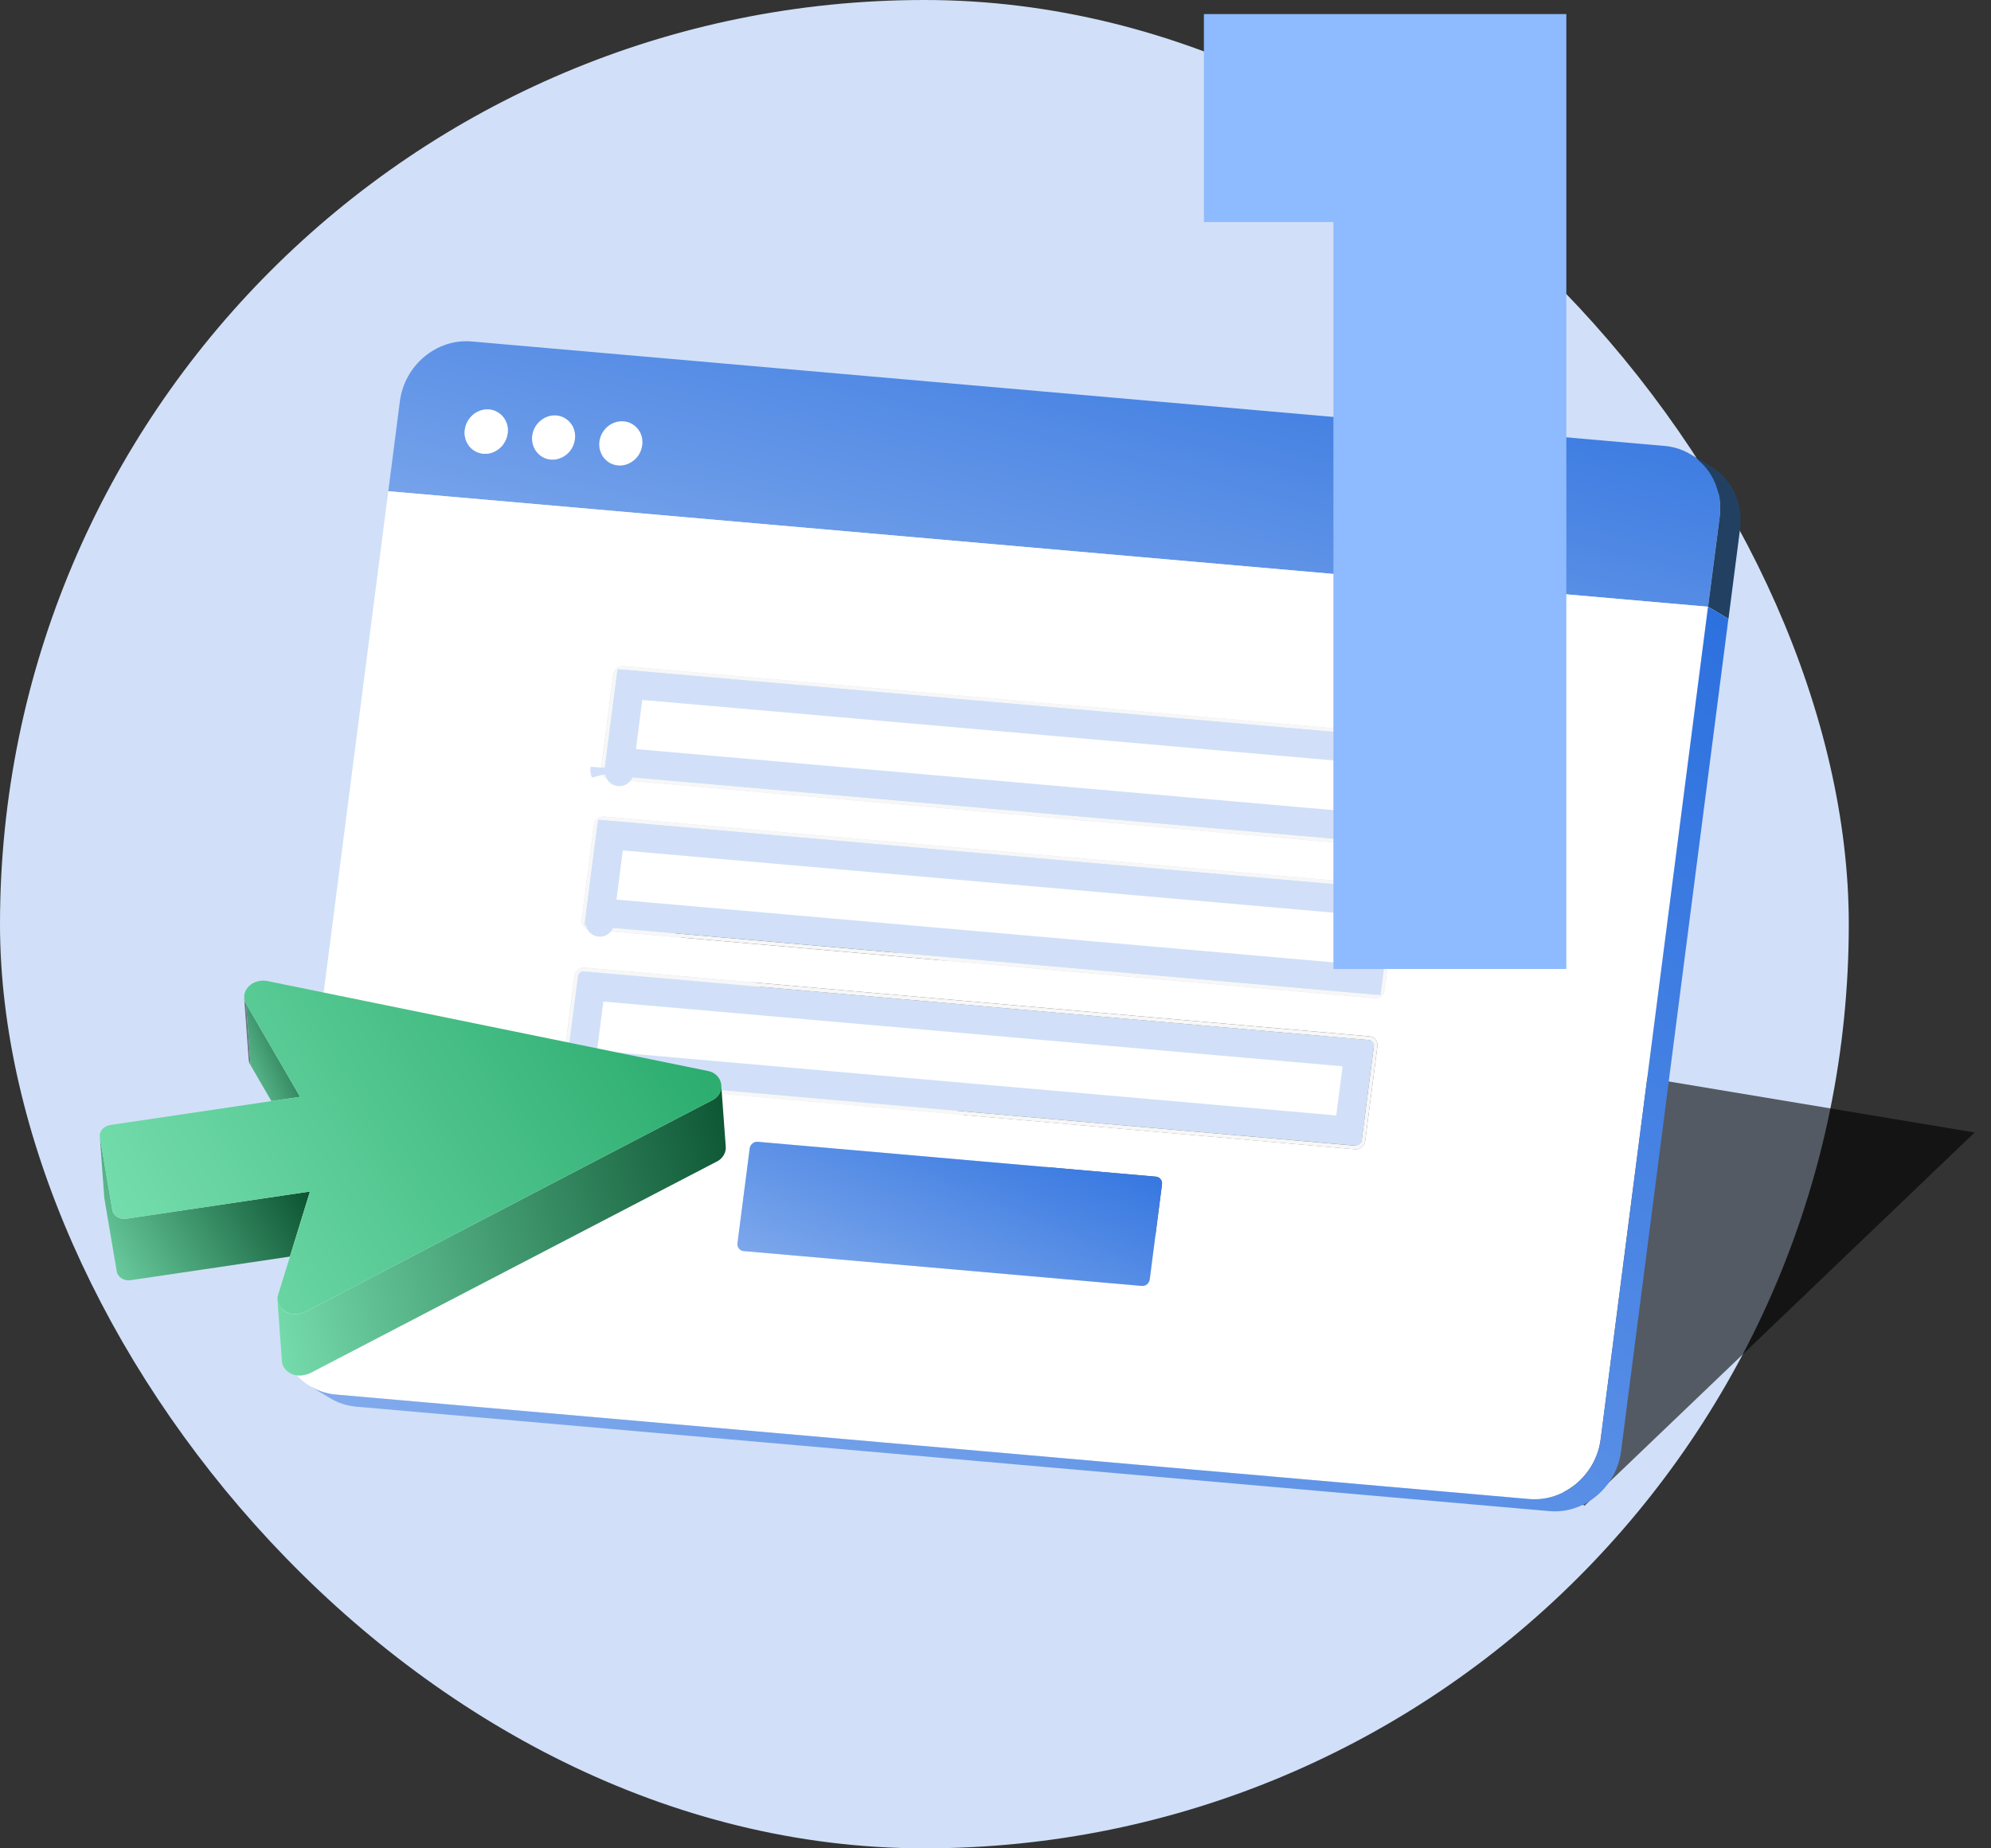 <svg width="70" height="65" viewBox="0 0 70 65" fill="none" xmlns="http://www.w3.org/2000/svg">
<rect x="0" y="0" width="70" height="65" fill="#333333" stroke="none"/>
<rect x="0.5" y="0.5" width="64" height="64" rx="32" fill="#D1E0F8"/>
<rect x="0.5" y="0.5" width="64" height="64" rx="32" stroke="#D1E0F8"/>
<path d="M69.426 39.825L55.71 52.953L22.398 31.986L69.426 39.825Z" fill="black" fill-opacity="0.6"/>
<path d="M17.669 14.642C17.669 14.642 17.662 14.632 17.656 14.627C17.656 14.627 17.664 14.638 17.669 14.642Z" fill="#234465"/>
<path d="M17.3 14.419C17.292 14.416 17.283 14.415 17.275 14.412C17.284 14.414 17.292 14.416 17.3 14.419Z" fill="#234465"/>
<path d="M17.45 14.473C17.441 14.468 17.43 14.462 17.421 14.459C17.432 14.462 17.441 14.468 17.45 14.473Z" fill="#234465"/>
<path d="M17.589 14.562C17.584 14.558 17.578 14.553 17.572 14.549C17.577 14.553 17.584 14.558 17.589 14.562Z" fill="#234465"/>
<path d="M17.508 14.506C17.502 14.502 17.495 14.496 17.487 14.492C17.494 14.496 17.5 14.502 17.508 14.506Z" fill="#234465"/>
<path d="M17.782 14.818C17.78 14.813 17.778 14.809 17.776 14.804C17.776 14.804 17.78 14.813 17.782 14.818Z" fill="#234465"/>
<path d="M16.691 14.536C16.613 14.589 16.546 14.656 16.49 14.734C16.546 14.656 16.614 14.589 16.691 14.536Z" fill="#234465"/>
<path d="M16.692 14.536C16.746 14.498 16.805 14.468 16.866 14.446C16.805 14.47 16.745 14.498 16.692 14.536Z" fill="#234465"/>
<path d="M17.73 14.723C17.73 14.723 17.728 14.719 17.726 14.717C17.726 14.717 17.729 14.721 17.73 14.723Z" fill="#234465"/>
<path d="M17.725 14.715C17.725 14.715 17.718 14.707 17.716 14.703C17.718 14.707 17.722 14.712 17.725 14.715Z" fill="#234465"/>
<path d="M17.378 14.442C17.369 14.438 17.358 14.434 17.349 14.432C17.36 14.434 17.369 14.438 17.378 14.442Z" fill="#234465"/>
<path d="M17.845 15.245C17.83 15.368 17.786 15.482 17.722 15.581C17.786 15.482 17.829 15.368 17.845 15.245C17.851 15.209 17.852 15.174 17.852 15.141C17.852 15.176 17.851 15.209 17.845 15.245Z" fill="#09247C"/>
<path d="M17.071 15.958C17.174 15.957 17.273 15.933 17.364 15.893C17.272 15.933 17.174 15.957 17.071 15.958Z" fill="#09247C"/>
<path d="M17.678 15.646C17.671 15.654 17.665 15.664 17.658 15.671C17.665 15.664 17.671 15.656 17.678 15.646Z" fill="#09247C"/>
<path d="M17.854 15.113C17.854 15.082 17.85 15.052 17.846 15.022C17.85 15.052 17.852 15.082 17.854 15.113Z" fill="#09247C"/>
<path d="M17.542 15.785C17.488 15.828 17.429 15.864 17.366 15.892C17.429 15.865 17.488 15.828 17.542 15.785Z" fill="#09247C"/>
<path d="M17.717 14.704C17.701 14.681 17.686 14.662 17.669 14.641C17.686 14.661 17.703 14.681 17.717 14.704Z" fill="#09247C"/>
<path d="M17.814 14.895C17.805 14.869 17.794 14.843 17.784 14.818C17.796 14.843 17.806 14.869 17.814 14.895Z" fill="#09247C"/>
<path d="M17.574 14.55C17.553 14.535 17.532 14.519 17.51 14.506C17.532 14.52 17.553 14.535 17.574 14.55Z" fill="#09247C"/>
<path d="M17.658 14.628C17.637 14.604 17.614 14.583 17.59 14.564C17.614 14.583 17.637 14.605 17.658 14.628Z" fill="#09247C"/>
<path d="M20.096 14.929C20.096 14.927 20.093 14.925 20.092 14.923C20.092 14.923 20.095 14.927 20.096 14.929Z" fill="#234465"/>
<path d="M19.876 14.714C19.869 14.71 19.863 14.704 19.855 14.701C19.862 14.704 19.868 14.709 19.876 14.714Z" fill="#234465"/>
<path d="M20.093 14.924C20.093 14.924 20.086 14.915 20.084 14.911C20.086 14.915 20.09 14.92 20.093 14.924Z" fill="#234465"/>
<path d="M19.957 14.771C19.951 14.767 19.946 14.761 19.94 14.757C19.945 14.761 19.951 14.767 19.957 14.771Z" fill="#234465"/>
<path d="M20.035 14.848C20.031 14.843 20.027 14.838 20.022 14.834C20.026 14.839 20.03 14.844 20.035 14.848Z" fill="#234465"/>
<path d="M18.823 14.998C18.837 14.975 18.851 14.952 18.868 14.931C18.853 14.954 18.837 14.976 18.823 14.998Z" fill="#234465"/>
<path d="M18.763 15.12C18.772 15.098 18.781 15.077 18.792 15.057C18.781 15.078 18.772 15.099 18.763 15.12Z" fill="#234465"/>
<path d="M20.219 15.321C20.219 15.29 20.215 15.26 20.212 15.23C20.215 15.26 20.218 15.29 20.219 15.321Z" fill="#09247C"/>
<path d="M19.439 16.165C19.541 16.163 19.641 16.14 19.732 16.1C19.64 16.14 19.541 16.163 19.439 16.165Z" fill="#09247C"/>
<path d="M19.908 15.993C19.853 16.036 19.795 16.072 19.731 16.101C19.795 16.073 19.853 16.036 19.908 15.993Z" fill="#09247C"/>
<path d="M20.134 15.713C20.121 15.74 20.107 15.764 20.092 15.788C20.108 15.764 20.121 15.74 20.134 15.713Z" fill="#09247C"/>
<path d="M20.209 15.48C20.204 15.508 20.199 15.537 20.191 15.564C20.199 15.537 20.205 15.508 20.209 15.48Z" fill="#09247C"/>
<path d="M20.044 15.855C20.037 15.863 20.031 15.872 20.024 15.88C20.031 15.872 20.037 15.864 20.044 15.855Z" fill="#09247C"/>
<path d="M19.94 14.758C19.919 14.742 19.898 14.726 19.876 14.713C19.898 14.727 19.919 14.742 19.94 14.758Z" fill="#09247C"/>
<path d="M20.18 15.102C20.171 15.076 20.162 15.05 20.15 15.025C20.162 15.05 20.172 15.076 20.18 15.102Z" fill="#09247C"/>
<path d="M20.024 14.835C20.003 14.811 19.98 14.79 19.956 14.771C19.98 14.79 20.003 14.812 20.024 14.835Z" fill="#09247C"/>
<path d="M20.085 14.911C20.069 14.889 20.053 14.869 20.037 14.848C20.053 14.868 20.07 14.889 20.085 14.909V14.911Z" fill="#09247C"/>
<path d="M19.076 16.075C19.161 16.122 19.258 16.153 19.36 16.162C19.386 16.165 19.412 16.165 19.438 16.165C19.541 16.164 19.641 16.14 19.731 16.1C19.795 16.073 19.853 16.035 19.908 15.992C19.951 15.959 19.989 15.921 20.024 15.879C20.031 15.872 20.038 15.864 20.044 15.855C20.061 15.833 20.076 15.81 20.091 15.789C20.106 15.765 20.119 15.74 20.132 15.714C20.156 15.666 20.175 15.617 20.189 15.564C20.197 15.537 20.204 15.508 20.207 15.479C20.209 15.47 20.211 15.461 20.213 15.451C20.216 15.424 20.218 15.398 20.219 15.37C20.219 15.363 20.219 15.355 20.219 15.347C20.219 15.338 20.219 15.329 20.219 15.321C20.219 15.29 20.215 15.26 20.211 15.23C20.211 15.226 20.211 15.224 20.211 15.22C20.206 15.187 20.198 15.156 20.189 15.125C20.187 15.117 20.184 15.109 20.181 15.101C20.172 15.076 20.163 15.05 20.152 15.025C20.149 15.02 20.148 15.014 20.145 15.011C20.131 14.982 20.115 14.955 20.099 14.929C20.097 14.926 20.096 14.925 20.095 14.924C20.095 14.924 20.088 14.915 20.085 14.911C20.07 14.889 20.054 14.869 20.038 14.85C20.034 14.844 20.03 14.839 20.024 14.835C20.004 14.812 19.982 14.791 19.957 14.772C19.952 14.768 19.945 14.763 19.94 14.759C19.919 14.743 19.899 14.727 19.877 14.715C19.87 14.711 19.864 14.706 19.856 14.702C19.853 14.7 19.849 14.698 19.847 14.696C19.761 14.65 19.665 14.618 19.561 14.609C19.484 14.603 19.407 14.609 19.333 14.625C19.2 14.655 19.075 14.722 18.974 14.815C18.956 14.831 18.938 14.85 18.921 14.868C18.902 14.889 18.884 14.909 18.867 14.931C18.852 14.954 18.836 14.976 18.822 14.998C18.81 15.017 18.8 15.037 18.79 15.057C18.779 15.078 18.77 15.099 18.761 15.12C18.736 15.183 18.717 15.25 18.708 15.32C18.673 15.587 18.774 15.835 18.957 15.992C18.993 16.023 19.034 16.052 19.075 16.075H19.076Z" fill="white"/>
<path d="M22.033 14.833C22.025 14.83 22.016 14.828 22.009 14.826C22.018 14.828 22.025 14.83 22.033 14.833Z" fill="#234465"/>
<path d="M22.114 14.857C22.105 14.852 22.094 14.849 22.085 14.846C22.095 14.849 22.105 14.852 22.114 14.857Z" fill="#234465"/>
<path d="M22.518 15.232C22.515 15.227 22.514 15.223 22.511 15.218C22.511 15.218 22.515 15.227 22.518 15.232Z" fill="#234465"/>
<path d="M21.682 14.836C21.542 14.871 21.415 14.945 21.312 15.047C21.415 14.945 21.542 14.872 21.682 14.836Z" fill="#234465"/>
<path d="M22.325 14.979C22.325 14.979 22.313 14.969 22.307 14.966C22.313 14.969 22.319 14.975 22.325 14.979Z" fill="#234465"/>
<path d="M22.184 14.887C22.175 14.882 22.164 14.877 22.155 14.873C22.165 14.877 22.175 14.882 22.184 14.887Z" fill="#234465"/>
<path d="M22.46 15.131C22.46 15.131 22.454 15.122 22.452 15.118C22.452 15.118 22.458 15.127 22.46 15.131Z" fill="#234465"/>
<path d="M22.244 14.92C22.237 14.916 22.231 14.911 22.223 14.907C22.229 14.911 22.236 14.916 22.244 14.92Z" fill="#234465"/>
<path d="M22.464 15.137C22.464 15.137 22.461 15.133 22.46 15.131C22.46 15.131 22.463 15.135 22.464 15.137Z" fill="#234465"/>
<path d="M22.403 15.056C22.399 15.051 22.395 15.046 22.39 15.042C22.39 15.042 22.398 15.052 22.403 15.056Z" fill="#234465"/>
<path d="M21.19 15.204C21.185 15.213 21.18 15.221 21.174 15.23C21.124 15.32 21.09 15.42 21.076 15.528C21.034 15.845 21.185 16.134 21.434 16.278C21.447 16.286 21.46 16.291 21.473 16.298C21.482 16.303 21.492 16.308 21.503 16.312C21.517 16.319 21.531 16.324 21.545 16.329C21.554 16.333 21.565 16.337 21.574 16.339C21.591 16.344 21.608 16.348 21.624 16.352C21.634 16.355 21.641 16.357 21.65 16.359C21.676 16.364 21.702 16.368 21.73 16.37C21.756 16.373 21.781 16.373 21.807 16.373C21.91 16.372 22.01 16.348 22.101 16.308C22.164 16.281 22.222 16.243 22.277 16.2C22.311 16.173 22.342 16.143 22.372 16.112C22.483 15.99 22.56 15.834 22.583 15.66C22.587 15.625 22.59 15.59 22.59 15.556C22.59 15.547 22.59 15.538 22.59 15.53C22.59 15.499 22.586 15.469 22.582 15.439C22.582 15.435 22.582 15.433 22.582 15.429C22.577 15.396 22.569 15.365 22.56 15.334C22.557 15.326 22.555 15.319 22.552 15.311C22.543 15.285 22.534 15.259 22.522 15.234C22.52 15.229 22.518 15.224 22.516 15.22C22.501 15.191 22.486 15.164 22.469 15.138C22.469 15.136 22.466 15.134 22.465 15.133C22.465 15.133 22.459 15.124 22.456 15.12C22.44 15.098 22.425 15.078 22.408 15.059C22.404 15.054 22.4 15.049 22.395 15.045C22.374 15.021 22.352 15 22.328 14.981C22.322 14.977 22.316 14.972 22.311 14.968C22.29 14.952 22.269 14.937 22.247 14.924C22.241 14.92 22.234 14.915 22.226 14.911C22.213 14.903 22.2 14.898 22.187 14.891C22.178 14.886 22.168 14.881 22.159 14.877C22.145 14.871 22.13 14.865 22.116 14.86C22.107 14.856 22.097 14.852 22.087 14.85C22.071 14.845 22.054 14.841 22.037 14.837C22.028 14.834 22.02 14.832 22.012 14.83C21.986 14.825 21.96 14.821 21.933 14.819C21.907 14.816 21.881 14.816 21.855 14.816C21.797 14.816 21.74 14.825 21.684 14.839C21.544 14.874 21.417 14.948 21.314 15.051C21.268 15.098 21.227 15.151 21.192 15.208L21.19 15.204Z" fill="white"/>
<path d="M22.276 16.199C22.221 16.242 22.163 16.278 22.099 16.307C22.163 16.279 22.221 16.242 22.276 16.199Z" fill="#09247C"/>
<path d="M21.807 16.372C21.909 16.371 22.009 16.347 22.1 16.307C22.008 16.347 21.909 16.371 21.807 16.372Z" fill="#09247C"/>
<path d="M22.581 15.659C22.559 15.833 22.481 15.989 22.369 16.111C22.481 15.989 22.557 15.833 22.581 15.659Z" fill="#09247C"/>
<path d="M22.587 15.528C22.587 15.497 22.583 15.467 22.579 15.437C22.583 15.467 22.586 15.497 22.587 15.528Z" fill="#09247C"/>
<path d="M22.392 15.042C22.371 15.018 22.347 14.998 22.324 14.978C22.347 14.998 22.371 15.02 22.392 15.042Z" fill="#09247C"/>
<path d="M22.308 14.966C22.287 14.95 22.266 14.934 22.244 14.921C22.266 14.935 22.287 14.95 22.308 14.966Z" fill="#09247C"/>
<path d="M22.453 15.119C22.437 15.097 22.421 15.077 22.404 15.056C22.421 15.076 22.438 15.097 22.453 15.118V15.119Z" fill="#09247C"/>
<path d="M21.473 16.298C21.46 16.291 21.447 16.285 21.434 16.278C21.447 16.286 21.46 16.291 21.473 16.298Z" fill="#09247C"/>
<path d="M60.46 18.174C60.469 18.102 60.474 18.032 60.477 17.962C60.477 17.942 60.477 17.922 60.477 17.901C60.477 17.848 60.477 17.795 60.474 17.743C60.474 17.725 60.473 17.706 60.471 17.688C60.466 17.621 60.459 17.553 60.448 17.488C60.447 17.478 60.444 17.468 60.442 17.457C60.431 17.401 60.419 17.345 60.405 17.291C60.4 17.271 60.395 17.253 60.39 17.234C60.375 17.183 60.36 17.134 60.342 17.086C60.337 17.071 60.333 17.058 60.328 17.044C60.304 16.983 60.278 16.925 60.25 16.866C60.243 16.853 60.235 16.84 60.229 16.827C60.206 16.782 60.181 16.738 60.155 16.695C60.145 16.678 60.136 16.662 60.125 16.647C60.095 16.6 60.064 16.555 60.03 16.512C60.025 16.504 60.02 16.496 60.014 16.49C59.975 16.439 59.933 16.391 59.889 16.346C59.877 16.333 59.866 16.321 59.853 16.309C59.819 16.274 59.784 16.24 59.748 16.208C59.735 16.196 59.72 16.183 59.706 16.172C59.657 16.13 59.608 16.091 59.554 16.053C59.554 16.053 59.552 16.052 59.55 16.051C59.259 15.847 58.912 15.716 58.53 15.682L16.58 12.008C15.351 11.901 14.223 12.843 14.059 14.111L13.652 17.274L60.051 21.337L60.459 18.174H60.46ZM21.681 14.835C21.737 14.821 21.794 14.813 21.853 14.812C21.879 14.812 21.905 14.812 21.931 14.815C21.958 14.817 21.984 14.821 22.01 14.826C22.019 14.828 22.026 14.83 22.034 14.833C22.051 14.837 22.068 14.841 22.085 14.846C22.095 14.848 22.104 14.852 22.113 14.856C22.128 14.861 22.142 14.867 22.156 14.873C22.167 14.877 22.176 14.882 22.185 14.887C22.198 14.894 22.211 14.9 22.224 14.908C22.23 14.912 22.237 14.916 22.244 14.921C22.267 14.935 22.287 14.95 22.308 14.965C22.313 14.969 22.32 14.973 22.325 14.978C22.348 14.998 22.372 15.02 22.392 15.042C22.396 15.047 22.4 15.052 22.405 15.056C22.422 15.076 22.439 15.096 22.453 15.118C22.456 15.122 22.46 15.127 22.462 15.131C22.462 15.131 22.465 15.135 22.466 15.137C22.483 15.163 22.499 15.19 22.513 15.218C22.516 15.224 22.517 15.227 22.52 15.233C22.531 15.257 22.541 15.283 22.549 15.309C22.552 15.317 22.555 15.325 22.557 15.333C22.566 15.364 22.574 15.395 22.579 15.428C22.579 15.43 22.579 15.434 22.579 15.438C22.583 15.468 22.586 15.498 22.587 15.529C22.587 15.538 22.587 15.547 22.587 15.555C22.587 15.588 22.586 15.624 22.58 15.659C22.558 15.834 22.481 15.99 22.369 16.11C22.339 16.143 22.308 16.173 22.274 16.199C22.22 16.242 22.162 16.278 22.098 16.307C22.006 16.347 21.907 16.37 21.805 16.372C21.779 16.372 21.753 16.372 21.727 16.369C21.7 16.366 21.674 16.362 21.648 16.357C21.639 16.356 21.631 16.353 21.622 16.351C21.605 16.347 21.588 16.343 21.571 16.338C21.561 16.335 21.552 16.331 21.543 16.327C21.528 16.322 21.514 16.317 21.5 16.311C21.489 16.307 21.48 16.301 21.47 16.296C21.457 16.29 21.444 16.283 21.431 16.277C21.182 16.133 21.032 15.844 21.073 15.526C21.087 15.418 21.121 15.318 21.172 15.229C21.177 15.22 21.182 15.212 21.187 15.203C21.222 15.146 21.262 15.092 21.309 15.046C21.412 14.943 21.539 14.87 21.679 14.834L21.681 14.835ZM16.342 15.112C16.357 15.004 16.39 14.904 16.441 14.815C16.446 14.806 16.451 14.798 16.457 14.789C16.468 14.77 16.48 14.752 16.493 14.734C16.549 14.656 16.617 14.589 16.694 14.535C16.748 14.498 16.807 14.468 16.868 14.446C16.947 14.416 17.031 14.399 17.118 14.398C17.144 14.398 17.17 14.398 17.196 14.4C17.223 14.403 17.249 14.407 17.275 14.412C17.284 14.413 17.292 14.416 17.3 14.418C17.317 14.422 17.334 14.426 17.35 14.431C17.361 14.434 17.37 14.438 17.379 14.442C17.393 14.447 17.407 14.452 17.422 14.459C17.432 14.463 17.441 14.468 17.45 14.473C17.463 14.479 17.476 14.486 17.489 14.494C17.496 14.498 17.502 14.502 17.51 14.507C17.532 14.521 17.553 14.535 17.573 14.551C17.579 14.555 17.585 14.559 17.59 14.564C17.614 14.583 17.637 14.605 17.658 14.628C17.662 14.633 17.666 14.637 17.671 14.642C17.688 14.661 17.704 14.682 17.719 14.704C17.721 14.708 17.725 14.713 17.728 14.717C17.728 14.717 17.73 14.721 17.732 14.722C17.749 14.748 17.764 14.776 17.778 14.804C17.781 14.809 17.782 14.813 17.785 14.819C17.797 14.843 17.807 14.869 17.815 14.895C17.817 14.903 17.82 14.911 17.823 14.918C17.832 14.95 17.839 14.981 17.845 15.013C17.845 15.016 17.845 15.02 17.845 15.022C17.848 15.052 17.851 15.082 17.852 15.113C17.852 15.122 17.852 15.13 17.852 15.139C17.852 15.173 17.851 15.208 17.846 15.243C17.83 15.366 17.786 15.481 17.723 15.579C17.708 15.603 17.693 15.625 17.676 15.647C17.669 15.655 17.663 15.664 17.657 15.672C17.621 15.713 17.582 15.751 17.54 15.785C17.485 15.827 17.427 15.864 17.363 15.892C17.271 15.933 17.173 15.956 17.07 15.957C17.044 15.957 17.018 15.957 16.992 15.955C16.576 15.918 16.284 15.54 16.34 15.112H16.342ZM18.71 15.32C18.719 15.25 18.737 15.183 18.763 15.12C18.772 15.098 18.781 15.077 18.791 15.057C18.802 15.037 18.812 15.017 18.824 14.998C18.838 14.974 18.852 14.952 18.869 14.931C18.886 14.909 18.903 14.887 18.922 14.868C18.939 14.85 18.957 14.831 18.976 14.815C19.078 14.721 19.201 14.655 19.335 14.625C19.409 14.608 19.485 14.603 19.563 14.609C19.667 14.618 19.763 14.648 19.849 14.696C19.851 14.698 19.855 14.7 19.858 14.702C19.864 14.706 19.871 14.709 19.878 14.715C19.901 14.729 19.921 14.743 19.942 14.759C19.947 14.763 19.954 14.767 19.959 14.772C19.982 14.791 20.006 14.813 20.026 14.835C20.03 14.841 20.034 14.844 20.039 14.85C20.056 14.869 20.073 14.89 20.087 14.912C20.09 14.916 20.094 14.921 20.096 14.925C20.096 14.925 20.099 14.929 20.1 14.93C20.117 14.956 20.133 14.983 20.147 15.012C20.15 15.017 20.151 15.021 20.154 15.026C20.165 15.051 20.175 15.077 20.183 15.103C20.186 15.111 20.189 15.118 20.191 15.126C20.2 15.157 20.208 15.188 20.213 15.221C20.213 15.224 20.213 15.227 20.213 15.231C20.217 15.261 20.22 15.291 20.221 15.322C20.221 15.331 20.221 15.341 20.221 15.348C20.221 15.356 20.221 15.364 20.221 15.372C20.221 15.398 20.218 15.425 20.214 15.452C20.214 15.461 20.21 15.47 20.209 15.481C20.204 15.509 20.199 15.538 20.191 15.565C20.177 15.617 20.157 15.668 20.134 15.716C20.121 15.742 20.107 15.766 20.093 15.79C20.078 15.813 20.063 15.835 20.046 15.856C20.039 15.864 20.033 15.873 20.026 15.881C19.991 15.922 19.952 15.96 19.91 15.994C19.855 16.037 19.797 16.073 19.733 16.101C19.641 16.142 19.543 16.165 19.44 16.166C19.414 16.166 19.388 16.166 19.362 16.164C19.258 16.155 19.162 16.125 19.078 16.077C19.035 16.053 18.996 16.025 18.96 15.994C18.779 15.836 18.677 15.588 18.711 15.321L18.71 15.32Z" fill="url(#paint0_linear_1_3706)"/>
<path d="M16.994 15.954C17.02 15.957 17.046 15.957 17.072 15.957C17.174 15.956 17.274 15.932 17.365 15.892C17.429 15.865 17.487 15.827 17.541 15.784C17.584 15.751 17.623 15.713 17.658 15.671C17.665 15.664 17.671 15.656 17.678 15.647C17.695 15.625 17.71 15.602 17.724 15.579C17.788 15.48 17.831 15.366 17.848 15.243C17.853 15.208 17.854 15.173 17.854 15.139C17.854 15.13 17.854 15.121 17.854 15.113C17.854 15.082 17.85 15.052 17.846 15.022C17.846 15.018 17.846 15.016 17.846 15.012C17.841 14.979 17.833 14.948 17.824 14.917C17.822 14.909 17.819 14.901 17.816 14.893C17.807 14.867 17.798 14.841 17.787 14.817C17.784 14.812 17.783 14.808 17.78 14.803C17.766 14.774 17.75 14.747 17.733 14.721C17.733 14.718 17.731 14.717 17.73 14.716C17.73 14.716 17.723 14.707 17.72 14.703C17.705 14.682 17.689 14.661 17.672 14.642C17.669 14.636 17.665 14.631 17.66 14.627C17.639 14.604 17.617 14.583 17.592 14.564C17.587 14.56 17.58 14.555 17.575 14.551C17.554 14.535 17.534 14.52 17.512 14.507C17.505 14.503 17.499 14.497 17.491 14.493C17.478 14.486 17.465 14.481 17.452 14.474C17.443 14.469 17.433 14.464 17.423 14.46C17.409 14.453 17.395 14.448 17.381 14.443C17.372 14.439 17.361 14.435 17.352 14.432C17.335 14.427 17.318 14.423 17.302 14.419C17.294 14.417 17.285 14.414 17.277 14.413C17.251 14.408 17.225 14.404 17.198 14.401C17.172 14.399 17.146 14.399 17.12 14.399C17.033 14.4 16.949 14.418 16.869 14.447C16.808 14.47 16.75 14.499 16.696 14.536C16.618 14.59 16.55 14.657 16.495 14.735C16.482 14.753 16.47 14.771 16.458 14.79C16.453 14.799 16.448 14.806 16.443 14.816C16.392 14.905 16.358 15.005 16.344 15.113C16.288 15.541 16.581 15.919 16.997 15.956L16.994 15.954Z" fill="white"/>
<path d="M21.581 23.638C21.581 23.638 21.577 23.646 21.576 23.651C21.577 23.647 21.58 23.643 21.581 23.638Z" fill="#3D4A7F"/>
<path d="M21.611 23.578C21.611 23.578 21.605 23.587 21.603 23.591C21.603 23.591 21.609 23.582 21.611 23.578Z" fill="#3D4A7F"/>
<path d="M21.686 23.725C21.693 23.672 21.72 23.626 21.758 23.594C21.72 23.626 21.693 23.672 21.685 23.725H21.686Z" fill="#858585"/>
<path d="M21.256 27.057C21.254 27.074 21.255 27.091 21.256 27.108C21.254 27.092 21.254 27.075 21.256 27.058V27.057Z" fill="#3B477A"/>
<path d="M21.256 27.057L21.686 23.725L21.256 27.057Z" fill="#808080"/>
<path d="M21.308 27.212C21.317 27.221 21.328 27.23 21.339 27.236C21.329 27.23 21.318 27.221 21.309 27.212H21.308Z" fill="#3D4A7F"/>
<path d="M21.259 27.121C21.261 27.136 21.265 27.149 21.272 27.162C21.266 27.15 21.262 27.136 21.259 27.122V27.121Z" fill="#3D4A7F"/>
<path d="M21.273 27.165C21.279 27.18 21.289 27.193 21.299 27.204C21.289 27.193 21.281 27.18 21.273 27.167V27.165Z" fill="#3D4A7F"/>
<path d="M21.256 27.107C21.256 27.11 21.258 27.114 21.259 27.119C21.259 27.115 21.258 27.11 21.256 27.107Z" fill="#858585"/>
<path d="M21.299 27.204C21.302 27.207 21.304 27.209 21.307 27.213C21.304 27.211 21.302 27.208 21.298 27.204H21.299Z" fill="#858585"/>
<path d="M21.339 27.237C21.341 27.238 21.343 27.239 21.346 27.241C21.346 27.241 21.34 27.237 21.339 27.235V27.237Z" fill="#858585"/>
<path d="M21.272 27.159C21.272 27.161 21.272 27.162 21.274 27.163C21.274 27.162 21.272 27.159 21.271 27.158L21.272 27.159Z" fill="#858585"/>
<path d="M21.369 27.252C21.373 27.253 21.375 27.256 21.379 27.257C21.379 27.257 21.372 27.253 21.368 27.252H21.369Z" fill="#858585"/>
<path d="M21.345 27.241C21.353 27.245 21.361 27.249 21.368 27.252C21.361 27.249 21.353 27.245 21.346 27.241H21.345Z" fill="#3D4A7F"/>
<path d="M21.38 27.257C21.392 27.261 21.405 27.264 21.418 27.265C21.405 27.265 21.392 27.261 21.38 27.257Z" fill="#3D4A7F"/>
<path d="M20.999 28.791C21.062 28.738 21.144 28.709 21.23 28.717C21.144 28.709 21.062 28.739 20.999 28.791Z" fill="#3D4A7F"/>
<path d="M20.896 28.944C20.907 28.908 20.927 28.875 20.949 28.847C20.927 28.877 20.907 28.909 20.896 28.944Z" fill="#3D4A7F"/>
<path d="M20.956 28.833C20.968 28.818 20.984 28.802 21 28.789C20.984 28.802 20.968 28.817 20.956 28.833Z" fill="#3D4A7F"/>
<path d="M21.003 29.019C21.012 28.953 21.052 28.897 21.105 28.867C21.051 28.897 21.012 28.953 21.003 29.019Z" fill="#858585"/>
<path d="M20.574 32.352C20.574 32.352 20.574 32.352 20.574 32.35C20.572 32.367 20.573 32.384 20.574 32.401C20.572 32.385 20.572 32.368 20.574 32.352Z" fill="#3B477A"/>
<path d="M20.574 32.35L21.004 29.019L20.574 32.35Z" fill="#808080"/>
<path d="M20.591 32.459C20.597 32.474 20.607 32.487 20.617 32.499C20.607 32.487 20.599 32.474 20.591 32.461V32.459Z" fill="#3D4A7F"/>
<path d="M20.626 32.506C20.635 32.515 20.645 32.524 20.657 32.531C20.647 32.524 20.636 32.515 20.627 32.506H20.626Z" fill="#3D4A7F"/>
<path d="M20.576 32.415C20.579 32.43 20.583 32.443 20.59 32.456C20.584 32.444 20.58 32.431 20.576 32.416V32.415Z" fill="#3D4A7F"/>
<path d="M20.574 32.401C20.574 32.401 20.574 32.41 20.577 32.413C20.577 32.41 20.576 32.404 20.574 32.401Z" fill="#858585"/>
<path d="M20.617 32.496C20.619 32.499 20.622 32.502 20.624 32.505C20.622 32.503 20.618 32.499 20.616 32.496H20.617Z" fill="#858585"/>
<path d="M20.59 32.455C20.59 32.456 20.59 32.457 20.591 32.459C20.591 32.457 20.59 32.455 20.589 32.453L20.59 32.455Z" fill="#858585"/>
<path d="M20.657 32.531C20.659 32.532 20.661 32.533 20.663 32.535C20.661 32.533 20.658 32.531 20.657 32.529V32.531Z" fill="#858585"/>
<path d="M20.686 32.546C20.686 32.546 20.686 32.546 20.687 32.546C20.691 32.547 20.693 32.55 20.697 32.55C20.697 32.55 20.689 32.546 20.686 32.545V32.546Z" fill="#858585"/>
<path d="M20.663 32.536C20.671 32.54 20.678 32.544 20.688 32.546C20.688 32.546 20.688 32.546 20.686 32.546C20.678 32.544 20.671 32.54 20.664 32.536H20.663Z" fill="#3D4A7F"/>
<path d="M20.698 32.55C20.71 32.554 20.723 32.557 20.736 32.558C20.723 32.558 20.71 32.554 20.698 32.55Z" fill="#3D4A7F"/>
<path d="M20.546 34.031C20.46 34.023 20.378 34.053 20.315 34.106C20.378 34.053 20.46 34.025 20.546 34.032V34.031Z" fill="#3D4A7F"/>
<path d="M20.319 34.333C20.33 34.245 20.398 34.176 20.481 34.162C20.399 34.176 20.33 34.245 20.319 34.333Z" fill="#858585"/>
<path d="M19.89 37.665C19.89 37.665 19.89 37.665 19.89 37.664C19.887 37.681 19.889 37.698 19.89 37.715C19.887 37.699 19.887 37.682 19.89 37.666V37.665Z" fill="#3B477A"/>
<path d="M19.89 37.663L20.32 34.333L19.89 37.663Z" fill="#808080"/>
<path d="M19.942 37.819C19.951 37.829 19.961 37.838 19.973 37.844C19.962 37.838 19.952 37.829 19.943 37.819H19.942Z" fill="#3D4A7F"/>
<path d="M19.907 37.773C19.913 37.788 19.922 37.801 19.933 37.812C19.922 37.801 19.914 37.789 19.907 37.774V37.773Z" fill="#3D4A7F"/>
<path d="M19.892 37.729C19.895 37.743 19.899 37.757 19.905 37.77C19.9 37.758 19.896 37.745 19.893 37.73L19.892 37.729Z" fill="#3D4A7F"/>
<path d="M19.89 37.714C19.89 37.718 19.89 37.722 19.893 37.727C19.893 37.723 19.891 37.718 19.89 37.714Z" fill="#858585"/>
<path d="M19.97 37.845C19.973 37.846 19.974 37.847 19.977 37.849C19.974 37.847 19.971 37.845 19.968 37.843L19.97 37.845Z" fill="#858585"/>
<path d="M19.999 37.86C19.999 37.86 20.001 37.86 20.002 37.86C20.004 37.86 20.007 37.862 20.011 37.864C20.007 37.862 20.003 37.86 19.999 37.859V37.86Z" fill="#858585"/>
<path d="M19.933 37.81C19.935 37.813 19.938 37.815 19.94 37.819C19.938 37.816 19.934 37.813 19.931 37.81H19.933Z" fill="#858585"/>
<path d="M19.904 37.767C19.904 37.769 19.904 37.77 19.905 37.771C19.905 37.77 19.904 37.767 19.902 37.766L19.904 37.767Z" fill="#858585"/>
<path d="M20.012 37.865C20.023 37.869 20.037 37.871 20.05 37.873C20.037 37.873 20.023 37.869 20.012 37.865Z" fill="#3D4A7F"/>
<path d="M19.977 37.849C19.985 37.855 19.994 37.857 20.003 37.861C20.003 37.861 20.002 37.861 20 37.861C19.992 37.859 19.985 37.855 19.978 37.851L19.977 37.849Z" fill="#3D4A7F"/>
<path d="M26.639 40.153C26.554 40.145 26.472 40.183 26.419 40.248C26.472 40.184 26.554 40.147 26.639 40.153Z" fill="#3D4A7F"/>
<path d="M49.766 26.014C49.766 26.011 49.764 26.01 49.763 26.007C49.763 26.01 49.764 26.012 49.766 26.015V26.014Z" fill="#3C487B"/>
<path d="M49.792 26.103C49.792 26.097 49.789 26.09 49.788 26.083C49.789 26.09 49.791 26.098 49.792 26.105V26.103Z" fill="#3C487B"/>
<path d="M49.526 25.841L21.914 23.423L49.526 25.841Z" fill="#3C487B"/>
<path d="M49.658 25.886C49.654 25.883 49.652 25.881 49.648 25.878C49.652 25.881 49.655 25.883 49.659 25.886H49.658Z" fill="#3D4A7F"/>
<path d="M49.611 25.863C49.611 25.863 49.611 25.863 49.609 25.863C49.603 25.86 49.596 25.856 49.59 25.855C49.598 25.857 49.604 25.861 49.611 25.864V25.863Z" fill="#3D4A7F"/>
<path d="M49.723 25.942C49.719 25.937 49.714 25.933 49.71 25.928C49.715 25.933 49.719 25.937 49.723 25.942Z" fill="#3D4A7F"/>
<path d="M40.834 41.518C40.834 41.516 40.834 41.514 40.832 41.513C40.832 41.515 40.833 41.516 40.834 41.519V41.518Z" fill="#3C487B"/>
<path d="M40.851 41.588C40.851 41.588 40.85 41.577 40.848 41.571C40.848 41.577 40.851 41.583 40.851 41.588Z" fill="#3C487B"/>
<path d="M40.639 41.379L26.639 40.153L40.639 41.379Z" fill="#3C487B"/>
<path d="M40.746 41.415C40.743 41.413 40.741 41.411 40.737 41.408C40.741 41.41 40.743 41.412 40.746 41.415Z" fill="#3D4A7F"/>
<path d="M40.797 41.461C40.794 41.457 40.79 41.453 40.786 41.451C40.79 41.454 40.794 41.458 40.797 41.462V41.461Z" fill="#3D4A7F"/>
<path d="M40.709 41.397C40.709 41.397 40.709 41.397 40.707 41.397C40.702 41.395 40.697 41.392 40.692 41.391C40.698 41.394 40.703 41.396 40.71 41.399L40.709 41.397Z" fill="#3D4A7F"/>
<path d="M49.792 26.187C49.796 26.159 49.795 26.13 49.792 26.103C49.796 26.13 49.797 26.157 49.792 26.187Z" fill="#858585"/>
<path d="M49.789 26.083C49.784 26.058 49.778 26.035 49.767 26.012C49.778 26.035 49.784 26.057 49.789 26.082V26.083Z" fill="#858585"/>
<path d="M49.708 25.927C49.693 25.912 49.676 25.897 49.656 25.886C49.674 25.897 49.691 25.912 49.707 25.927H49.708Z" fill="#858585"/>
<path d="M40.849 41.572C40.845 41.552 40.84 41.534 40.832 41.516C40.84 41.532 40.845 41.551 40.849 41.57V41.572Z" fill="#09247C"/>
<path d="M40.852 41.656C40.855 41.632 40.854 41.61 40.852 41.588C40.855 41.61 40.856 41.632 40.852 41.656Z" fill="#09247C"/>
<path d="M40.83 41.512C40.821 41.492 40.809 41.475 40.795 41.46C40.808 41.475 40.819 41.492 40.829 41.511L40.83 41.512Z" fill="#09247C"/>
<path d="M40.787 41.45C40.774 41.437 40.761 41.425 40.745 41.416C40.76 41.425 40.774 41.437 40.786 41.448L40.787 41.45Z" fill="#09247C"/>
<path d="M21.417 27.265L49.03 29.683L21.417 27.265Z" fill="#3C487B"/>
<path d="M49.084 29.679C49.109 29.674 49.131 29.664 49.152 29.651C49.147 29.653 49.143 29.657 49.138 29.66C49.121 29.669 49.103 29.675 49.083 29.679H49.084Z" fill="#3D4A7F"/>
<path d="M49.363 29.518L49.793 26.187L49.363 29.518Z" fill="#808080"/>
<path d="M49.194 29.771C49.284 29.72 49.351 29.628 49.366 29.518C49.351 29.628 49.285 29.72 49.194 29.771Z" fill="#858585"/>
<path d="M40.424 44.988L40.854 41.656L40.424 44.988Z" fill="#092378"/>
<path d="M49.086 31.308C49.086 31.307 49.084 31.304 49.083 31.301C49.083 31.304 49.084 31.307 49.086 31.309V31.308Z" fill="#3C487B"/>
<path d="M49.112 31.398C49.112 31.39 49.109 31.383 49.108 31.377C49.109 31.383 49.111 31.391 49.112 31.398Z" fill="#3C487B"/>
<path d="M48.842 31.135L21.23 28.716L48.842 31.135Z" fill="#3C487B"/>
<path d="M49.039 31.236C49.035 31.231 49.029 31.227 49.025 31.222C49.031 31.227 49.035 31.231 49.039 31.236Z" fill="#3D4A7F"/>
<path d="M48.974 31.18C48.97 31.177 48.967 31.175 48.964 31.172C48.967 31.175 48.971 31.177 48.974 31.18Z" fill="#3D4A7F"/>
<path d="M48.927 31.156C48.927 31.156 48.927 31.156 48.925 31.156C48.919 31.153 48.912 31.149 48.906 31.148C48.914 31.15 48.92 31.154 48.927 31.157V31.156Z" fill="#3D4A7F"/>
<path d="M49.105 31.377C49.1 31.352 49.093 31.329 49.083 31.306C49.093 31.329 49.1 31.352 49.105 31.376V31.377Z" fill="#858585"/>
<path d="M49.113 31.48C49.117 31.452 49.116 31.423 49.112 31.396C49.116 31.423 49.117 31.452 49.112 31.48H49.113Z" fill="#858585"/>
<path d="M49.028 31.222C49.013 31.206 48.995 31.192 48.976 31.179C48.995 31.19 49.013 31.205 49.028 31.221V31.222Z" fill="#858585"/>
<path d="M49.081 31.3C49.069 31.276 49.055 31.254 49.038 31.234C49.055 31.254 49.069 31.275 49.081 31.298V31.3Z" fill="#858585"/>
<path d="M20.735 32.558L48.347 34.977L20.735 32.558Z" fill="#3C487B"/>
<path d="M48.345 34.977C48.396 34.981 48.445 34.964 48.484 34.931C48.447 34.962 48.397 34.981 48.345 34.975V34.977Z" fill="#3D4A7F"/>
<path d="M48.683 34.813L49.113 31.48L48.683 34.813Z" fill="#808080"/>
<path d="M48.56 35.03C48.623 34.977 48.669 34.9 48.679 34.812C48.667 34.9 48.622 34.977 48.56 35.03Z" fill="#858585"/>
<path d="M48.158 36.448L20.546 34.029V34.03L48.158 36.448Z" fill="#3C487B"/>
<path d="M48.423 36.711C48.423 36.703 48.421 36.697 48.419 36.69C48.421 36.697 48.422 36.705 48.423 36.711Z" fill="#3C487B"/>
<path d="M48.397 36.621C48.397 36.619 48.396 36.618 48.395 36.615C48.395 36.615 48.396 36.62 48.397 36.621Z" fill="#3C487B"/>
<path d="M48.289 36.493C48.286 36.491 48.283 36.488 48.279 36.487C48.283 36.49 48.287 36.492 48.289 36.495V36.493Z" fill="#3D4A7F"/>
<path d="M48.157 36.448C48.157 36.448 48.163 36.448 48.164 36.449C48.161 36.449 48.158 36.449 48.156 36.448H48.157Z" fill="#3D4A7F"/>
<path d="M48.355 36.55C48.35 36.545 48.345 36.541 48.341 36.536C48.346 36.541 48.35 36.545 48.355 36.55Z" fill="#3D4A7F"/>
<path d="M48.244 36.47C48.244 36.47 48.242 36.47 48.241 36.47C48.235 36.468 48.228 36.464 48.222 36.462C48.23 36.465 48.236 36.469 48.244 36.472V36.47Z" fill="#3D4A7F"/>
<path d="M48.421 36.691C48.416 36.666 48.409 36.642 48.399 36.62C48.409 36.642 48.416 36.666 48.421 36.689V36.691Z" fill="#858585"/>
<path d="M48.425 36.795C48.429 36.767 48.428 36.738 48.424 36.711C48.428 36.738 48.429 36.767 48.424 36.795H48.425Z" fill="#858585"/>
<path d="M48.34 36.535C48.324 36.52 48.307 36.505 48.288 36.492C48.307 36.504 48.324 36.519 48.34 36.534V36.535Z" fill="#858585"/>
<path d="M20.051 37.873L47.663 40.291L20.051 37.873Z" fill="#3C487B"/>
<path d="M47.663 40.291C47.752 40.299 47.835 40.239 47.864 40.153C47.835 40.239 47.752 40.299 47.661 40.291H47.663Z" fill="#3D4A7F"/>
<path d="M47.999 40.126L48.428 36.795L47.999 40.126Z" fill="#808080"/>
<path d="M11.137 48.868C11.179 48.887 11.222 48.902 11.265 48.918C11.293 48.928 11.32 48.94 11.35 48.949C11.398 48.965 11.449 48.976 11.498 48.988C11.523 48.995 11.547 49.002 11.573 49.006C11.65 49.022 11.728 49.033 11.807 49.04L53.757 52.714C54.985 52.821 56.114 51.88 56.277 50.611L60.05 21.337L13.651 17.274L9.878 46.548C9.757 47.488 10.201 48.344 10.938 48.767C10.975 48.788 11.013 48.807 11.052 48.827C11.08 48.841 11.109 48.855 11.137 48.868ZM19.765 37.653L20.194 34.321C20.206 34.233 20.25 34.156 20.314 34.103C20.377 34.05 20.459 34.021 20.544 34.027L48.158 36.445C48.18 36.448 48.201 36.452 48.222 36.458C48.228 36.461 48.235 36.464 48.241 36.466C48.254 36.471 48.267 36.477 48.279 36.483C48.283 36.486 48.285 36.488 48.289 36.489C48.309 36.501 48.325 36.515 48.341 36.532C48.345 36.538 48.35 36.541 48.354 36.547C48.371 36.566 48.386 36.587 48.397 36.611C48.397 36.614 48.398 36.615 48.399 36.618C48.41 36.64 48.416 36.663 48.421 36.688C48.423 36.695 48.424 36.701 48.425 36.708C48.429 36.735 48.431 36.764 48.427 36.792L47.997 40.123C47.988 40.189 47.961 40.249 47.921 40.297C47.855 40.377 47.753 40.424 47.647 40.415L20.033 37.997C19.863 37.983 19.743 37.827 19.765 37.65V37.653ZM49.589 25.853C49.595 25.856 49.602 25.858 49.608 25.861C49.621 25.866 49.634 25.871 49.646 25.878C49.65 25.88 49.654 25.883 49.656 25.886C49.676 25.897 49.693 25.912 49.708 25.927C49.712 25.931 49.717 25.936 49.721 25.941C49.738 25.961 49.752 25.982 49.764 26.005C49.764 26.008 49.765 26.009 49.767 26.012C49.777 26.034 49.783 26.057 49.789 26.082C49.79 26.088 49.791 26.095 49.792 26.101C49.796 26.128 49.798 26.157 49.792 26.186L49.363 29.518C49.349 29.628 49.283 29.72 49.192 29.771C49.137 29.801 49.077 29.816 49.013 29.811L21.399 27.393C21.229 27.379 21.109 27.223 21.131 27.046L21.56 23.714C21.563 23.692 21.568 23.672 21.574 23.651C21.577 23.642 21.582 23.633 21.586 23.625C21.591 23.614 21.594 23.603 21.6 23.592C21.6 23.592 21.607 23.583 21.609 23.579C21.617 23.566 21.626 23.553 21.635 23.542C21.648 23.526 21.664 23.511 21.679 23.497C21.692 23.487 21.707 23.478 21.721 23.469C21.724 23.468 21.726 23.465 21.73 23.462C21.747 23.453 21.765 23.446 21.783 23.439C21.783 23.439 21.786 23.439 21.786 23.438C21.825 23.425 21.866 23.42 21.909 23.424L49.523 25.841C49.545 25.843 49.566 25.848 49.586 25.854L49.589 25.853ZM21.231 28.715L48.843 31.133C48.865 31.136 48.886 31.139 48.907 31.146C48.913 31.148 48.919 31.151 48.926 31.154C48.939 31.159 48.952 31.164 48.964 31.171C48.968 31.173 48.97 31.176 48.974 31.178C48.993 31.19 49.01 31.204 49.026 31.221C49.03 31.225 49.035 31.23 49.039 31.235C49.056 31.255 49.071 31.276 49.082 31.3C49.082 31.302 49.083 31.304 49.084 31.307C49.095 31.329 49.101 31.352 49.106 31.377C49.106 31.384 49.109 31.39 49.11 31.397C49.114 31.424 49.115 31.452 49.111 31.481L48.682 34.813C48.67 34.901 48.625 34.978 48.563 35.031C48.499 35.084 48.417 35.113 48.332 35.105L20.718 32.687C20.548 32.673 20.428 32.517 20.45 32.341L20.879 29.009C20.882 28.986 20.887 28.966 20.893 28.945C20.905 28.909 20.924 28.876 20.947 28.848C20.949 28.844 20.952 28.84 20.954 28.836C20.967 28.82 20.983 28.805 20.998 28.792C21.062 28.738 21.144 28.71 21.229 28.718L21.231 28.715ZM25.929 43.718L26.358 40.386C26.365 40.333 26.387 40.285 26.419 40.248C26.472 40.184 26.554 40.146 26.64 40.153L40.64 41.379C40.658 41.38 40.675 41.384 40.69 41.389C40.696 41.39 40.701 41.393 40.706 41.395C40.716 41.399 40.727 41.403 40.736 41.408C40.738 41.41 40.741 41.412 40.745 41.415C40.761 41.424 40.773 41.436 40.786 41.449C40.79 41.453 40.793 41.455 40.797 41.459C40.81 41.475 40.823 41.492 40.832 41.511C40.832 41.512 40.832 41.515 40.834 41.516C40.842 41.533 40.847 41.553 40.851 41.572C40.851 41.577 40.854 41.582 40.854 41.588C40.856 41.61 40.858 41.632 40.854 41.655L40.425 44.987C40.411 45.092 40.338 45.178 40.244 45.209C40.213 45.22 40.179 45.224 40.146 45.221L26.145 43.995C26.009 43.983 25.912 43.859 25.93 43.718H25.929Z" fill="white"/>
<path d="M49.364 29.518L49.793 26.186C49.797 26.157 49.796 26.128 49.793 26.101C49.793 26.095 49.791 26.087 49.789 26.081C49.784 26.057 49.778 26.034 49.767 26.012C49.767 26.009 49.766 26.006 49.765 26.004C49.753 25.98 49.739 25.96 49.722 25.94C49.718 25.935 49.713 25.931 49.709 25.926C49.693 25.91 49.677 25.896 49.658 25.884C49.654 25.882 49.651 25.879 49.647 25.877C49.635 25.87 49.623 25.865 49.61 25.86C49.604 25.857 49.597 25.853 49.59 25.851C49.57 25.844 49.551 25.84 49.53 25.839C49.53 25.839 49.527 25.839 49.526 25.839L21.914 23.421C21.871 23.417 21.829 23.422 21.791 23.435C21.791 23.435 21.788 23.435 21.788 23.437C21.77 23.443 21.752 23.451 21.735 23.46C21.732 23.461 21.73 23.464 21.726 23.466C21.711 23.476 21.697 23.485 21.684 23.495C21.669 23.508 21.654 23.522 21.64 23.539C21.63 23.551 21.622 23.564 21.614 23.578C21.611 23.583 21.608 23.587 21.605 23.591C21.6 23.602 21.596 23.612 21.591 23.624C21.588 23.629 21.587 23.633 21.584 23.638C21.583 23.642 21.58 23.646 21.579 23.651C21.573 23.672 21.567 23.692 21.565 23.715L21.135 27.047C21.113 27.222 21.233 27.378 21.404 27.393L49.018 29.811C49.081 29.816 49.143 29.802 49.197 29.771C49.286 29.72 49.354 29.628 49.368 29.518H49.364ZM49.216 29.58C49.203 29.602 49.188 29.622 49.168 29.637C49.163 29.641 49.156 29.645 49.151 29.649C49.13 29.663 49.108 29.672 49.084 29.677C49.066 29.681 49.049 29.684 49.029 29.681L21.417 27.264C21.404 27.264 21.391 27.26 21.379 27.256C21.375 27.256 21.373 27.253 21.369 27.25C21.361 27.248 21.353 27.244 21.346 27.24C21.343 27.239 21.342 27.238 21.339 27.236C21.327 27.228 21.317 27.221 21.308 27.212C21.305 27.209 21.303 27.206 21.3 27.202C21.29 27.191 21.281 27.178 21.274 27.163C21.274 27.162 21.274 27.161 21.273 27.16C21.268 27.147 21.262 27.134 21.26 27.119C21.26 27.119 21.26 27.119 21.26 27.118C21.26 27.114 21.259 27.11 21.257 27.105C21.255 27.088 21.255 27.073 21.257 27.054L21.687 23.722C21.693 23.669 21.72 23.624 21.759 23.591C21.797 23.56 21.846 23.542 21.898 23.547L49.511 25.965C49.613 25.974 49.686 26.067 49.671 26.173L49.242 29.505C49.238 29.531 49.23 29.555 49.217 29.578L49.216 29.58Z" fill="#F7F7F7"/>
<path d="M21.758 27.092L21.756 27.107L21.754 27.122L21.752 27.134L21.752 27.134C21.753 27.129 21.753 27.125 21.754 27.121C21.754 27.116 21.755 27.111 21.755 27.107C21.756 27.092 21.756 27.08 21.756 27.072C21.756 27.071 21.756 27.07 21.756 27.069C21.756 27.065 21.756 27.063 21.756 27.062C21.756 27.062 21.756 27.062 21.756 27.064L21.756 27.069L21.758 27.088V27.09M21.758 27.092L21.758 27.09M21.758 27.092C21.758 27.096 21.758 27.102 21.758 27.107V27.09M21.758 27.092L21.762 27.055L21.758 27.09M22.146 24.074L49.134 26.437L48.783 29.158L21.796 26.795L22.146 24.074ZM21.258 27.058C21.255 27.074 21.257 27.089 21.258 27.106L21.258 27.107C21.258 27.111 21.259 27.116 21.261 27.12L21.258 27.058ZM21.773 27.159V27.147C21.774 27.155 21.773 27.16 21.773 27.159Z" fill="white" stroke="#D1E0F8"/>
<path d="M26.144 43.996L40.144 45.221C40.178 45.224 40.211 45.22 40.242 45.21C40.336 45.179 40.41 45.093 40.423 44.988L40.852 41.656C40.855 41.632 40.853 41.61 40.852 41.588C40.852 41.583 40.851 41.576 40.849 41.571C40.846 41.552 40.84 41.534 40.833 41.517C40.833 41.514 40.831 41.513 40.83 41.51C40.821 41.492 40.809 41.475 40.796 41.46C40.792 41.456 40.79 41.452 40.786 41.448C40.774 41.435 40.76 41.425 40.746 41.415C40.743 41.413 40.739 41.41 40.737 41.409C40.727 41.404 40.718 41.4 40.708 41.396C40.702 41.393 40.696 41.391 40.69 41.388C40.676 41.383 40.66 41.38 40.643 41.379C40.642 41.379 40.641 41.379 40.639 41.379L26.639 40.153C26.554 40.145 26.472 40.183 26.419 40.248C26.386 40.287 26.364 40.334 26.358 40.387L25.928 43.719C25.91 43.859 26.006 43.984 26.144 43.996Z" fill="url(#paint1_linear_1_3706)"/>
<path d="M48.681 34.812L49.111 31.48C49.115 31.451 49.113 31.423 49.111 31.395C49.111 31.389 49.108 31.381 49.107 31.375C49.102 31.35 49.095 31.328 49.085 31.306C49.085 31.303 49.084 31.301 49.082 31.298C49.071 31.275 49.056 31.254 49.039 31.234C49.035 31.229 49.03 31.225 49.026 31.22C49.011 31.204 48.994 31.19 48.974 31.178C48.971 31.176 48.968 31.173 48.964 31.171C48.952 31.164 48.941 31.159 48.928 31.154C48.921 31.151 48.915 31.147 48.907 31.145C48.889 31.14 48.869 31.136 48.849 31.133C48.847 31.133 48.846 31.133 48.843 31.133L21.231 28.715C21.145 28.707 21.064 28.737 21 28.789C20.985 28.802 20.969 28.816 20.956 28.833C20.953 28.837 20.951 28.841 20.948 28.845C20.926 28.875 20.907 28.907 20.895 28.942C20.889 28.963 20.884 28.984 20.881 29.006L20.451 32.338C20.428 32.515 20.549 32.669 20.72 32.685L48.334 35.103C48.419 35.111 48.501 35.081 48.565 35.029C48.628 34.977 48.674 34.899 48.684 34.81L48.681 34.812ZM21.105 28.867C21.138 28.849 21.175 28.84 21.213 28.844L48.827 31.262C48.929 31.271 49.002 31.364 48.987 31.469L48.558 34.801C48.554 34.827 48.546 34.852 48.533 34.874C48.52 34.896 48.505 34.916 48.486 34.931C48.448 34.964 48.399 34.981 48.347 34.977L20.733 32.559C20.72 32.559 20.707 32.555 20.695 32.551C20.692 32.551 20.689 32.548 20.685 32.547C20.677 32.545 20.668 32.541 20.66 32.537C20.658 32.535 20.656 32.534 20.654 32.533C20.642 32.525 20.632 32.517 20.623 32.508C20.62 32.506 20.617 32.503 20.615 32.499C20.605 32.487 20.596 32.474 20.589 32.46C20.589 32.459 20.589 32.458 20.588 32.456C20.582 32.443 20.577 32.43 20.575 32.416C20.575 32.416 20.575 32.416 20.575 32.415C20.575 32.411 20.573 32.407 20.572 32.402C20.57 32.385 20.57 32.369 20.572 32.351L21.002 29.019C21.011 28.953 21.051 28.897 21.104 28.867H21.105Z" fill="#F7F7F7"/>
<path d="M21.089 32.452V32.44C21.09 32.449 21.089 32.453 21.089 32.452ZM48.101 34.452L21.112 32.089L21.462 29.367L48.451 31.73L48.101 34.452Z" fill="white" stroke="#D1E0F8"/>
<path d="M20.778 34.682L47.765 37.045L47.415 39.766L20.427 37.403L20.778 34.682ZM20.404 37.767V37.755C20.404 37.764 20.404 37.768 20.404 37.767Z" fill="white" stroke="#D1E0F8"/>
<path d="M20.034 38L47.648 40.418C47.754 40.427 47.855 40.38 47.921 40.3C47.962 40.252 47.989 40.192 47.998 40.126L48.427 36.794C48.431 36.765 48.43 36.736 48.427 36.709C48.427 36.703 48.425 36.695 48.423 36.688C48.418 36.664 48.412 36.642 48.401 36.62C48.401 36.617 48.4 36.614 48.399 36.612C48.387 36.588 48.373 36.568 48.356 36.548C48.352 36.543 48.347 36.539 48.343 36.534C48.327 36.518 48.31 36.504 48.291 36.492C48.287 36.49 48.285 36.487 48.281 36.484C48.27 36.478 48.257 36.474 48.246 36.469C48.238 36.466 48.231 36.462 48.224 36.46C48.206 36.455 48.187 36.451 48.168 36.448C48.165 36.448 48.163 36.448 48.161 36.447L20.549 34.029C20.463 34.021 20.382 34.051 20.318 34.103C20.255 34.156 20.209 34.233 20.199 34.321L19.769 37.653C19.746 37.83 19.867 37.984 20.038 38H20.034ZM20.48 34.161C20.496 34.159 20.513 34.157 20.528 34.159L48.142 36.577C48.244 36.586 48.317 36.678 48.303 36.783L47.873 40.115C47.872 40.128 47.868 40.141 47.864 40.153C47.836 40.239 47.753 40.298 47.663 40.291L20.051 37.873C20.038 37.873 20.025 37.869 20.013 37.865C20.011 37.865 20.008 37.862 20.004 37.861C19.995 37.857 19.987 37.854 19.978 37.849C19.976 37.849 19.974 37.847 19.972 37.845C19.96 37.837 19.95 37.83 19.941 37.821C19.938 37.818 19.935 37.815 19.933 37.812C19.922 37.8 19.913 37.787 19.907 37.773C19.907 37.771 19.907 37.77 19.906 37.769C19.9 37.756 19.895 37.743 19.893 37.728C19.893 37.728 19.893 37.728 19.893 37.727C19.893 37.723 19.891 37.719 19.89 37.714C19.887 37.697 19.887 37.682 19.89 37.663L20.319 34.331C20.331 34.243 20.4 34.174 20.482 34.16L20.48 34.161Z" fill="#F7F7F7"/>
<path d="M60.141 16.394L59.424 15.968C59.468 15.994 59.51 16.021 59.551 16.05C59.551 16.05 59.554 16.051 59.555 16.052C59.607 16.089 59.658 16.129 59.707 16.171C59.721 16.182 59.734 16.195 59.748 16.207C59.785 16.239 59.82 16.273 59.853 16.308C59.865 16.32 59.878 16.333 59.89 16.345C59.933 16.391 59.974 16.439 60.014 16.489C60.02 16.497 60.025 16.504 60.031 16.511C60.065 16.555 60.096 16.6 60.126 16.646C60.136 16.661 60.147 16.678 60.156 16.694C60.182 16.737 60.206 16.781 60.23 16.826C60.236 16.839 60.244 16.852 60.25 16.865C60.279 16.922 60.305 16.982 60.328 17.043C60.333 17.058 60.337 17.07 60.343 17.085C60.361 17.133 60.376 17.182 60.391 17.233C60.396 17.252 60.401 17.27 60.406 17.29C60.42 17.345 60.432 17.4 60.442 17.456C60.444 17.466 60.446 17.477 60.449 17.487C60.459 17.553 60.467 17.62 60.472 17.687C60.474 17.706 60.474 17.724 60.475 17.742C60.477 17.794 60.479 17.847 60.477 17.9C60.477 17.92 60.477 17.941 60.477 17.961C60.475 18.031 60.47 18.102 60.461 18.173L60.053 21.336L60.77 21.762L61.178 18.599C61.297 17.669 60.865 16.821 60.143 16.393L60.141 16.394Z" fill="#224162"/>
<path d="M60.768 21.764L60.051 21.338L56.277 50.613C56.114 51.883 54.984 52.823 53.757 52.715L11.807 49.042C11.728 49.035 11.65 49.023 11.574 49.008C11.548 49.003 11.524 48.995 11.498 48.99C11.448 48.978 11.399 48.966 11.351 48.951C11.322 48.942 11.293 48.93 11.265 48.92C11.222 48.904 11.179 48.888 11.138 48.87C11.131 48.868 11.125 48.865 11.118 48.862C11.096 48.852 11.075 48.839 11.052 48.829C11.013 48.809 10.976 48.791 10.938 48.769C10.93 48.764 10.921 48.761 10.913 48.756L11.629 49.182C11.893 49.339 12.195 49.439 12.523 49.468L54.473 53.141C55.701 53.249 56.83 52.307 56.993 51.039L60.767 21.764H60.768Z" fill="url(#paint2_linear_1_3706)"/>
<g clip-path="url(#clip0_1_3706)">
<path d="M8.608 35.213C8.605 35.202 8.603 35.191 8.601 35.179C8.595 35.157 8.59 35.135 8.588 35.11C8.588 35.107 8.586 35.103 8.585 35.099L8.742 37.259C8.748 37.335 8.771 37.404 8.807 37.458L8.65 35.299C8.633 35.273 8.618 35.244 8.607 35.212L8.608 35.213Z" fill="#6C7185"/>
<path d="M8.651 35.299L8.808 37.458L9.541 38.721L10.55 38.572L8.651 35.299Z" fill="url(#paint3_linear_1_3706)"/>
<path d="M4.439 42.859C4.203 42.896 3.983 42.758 3.949 42.556L3.512 39.992C3.51 39.982 3.509 39.973 3.509 39.962L3.666 42.121C3.667 42.131 3.668 42.14 3.67 42.151L4.106 44.716C4.14 44.918 4.359 45.054 4.596 45.02L10.193 44.19L10.899 41.901L4.439 42.859Z" fill="url(#paint4_linear_1_3706)"/>
<path d="M25.512 40.44C25.518 40.402 25.519 40.361 25.516 40.324L25.358 38.165C25.358 38.165 25.359 38.177 25.359 38.183C25.359 38.191 25.36 38.199 25.36 38.206C25.359 38.221 25.358 38.237 25.357 38.253C25.357 38.261 25.356 38.266 25.355 38.273C25.352 38.296 25.348 38.317 25.342 38.339C25.341 38.341 25.34 38.342 25.339 38.345C25.333 38.365 25.326 38.384 25.318 38.403C25.315 38.41 25.312 38.417 25.309 38.423C25.302 38.439 25.295 38.452 25.285 38.466C25.282 38.474 25.276 38.48 25.272 38.487C25.262 38.501 25.252 38.515 25.242 38.528C25.238 38.534 25.232 38.541 25.228 38.546C25.212 38.565 25.193 38.584 25.174 38.601C25.151 38.621 25.126 38.64 25.099 38.658L10.733 46.137C10.498 46.231 10.34 46.222 10.237 46.202C10.197 46.194 10.161 46.182 10.125 46.168C10.114 46.163 10.104 46.158 10.092 46.153C10.068 46.143 10.045 46.131 10.024 46.118C10.013 46.112 10.003 46.105 9.992 46.098C9.971 46.085 9.952 46.069 9.933 46.053C9.924 46.046 9.916 46.039 9.909 46.032C9.884 46.007 9.862 45.982 9.843 45.954C9.843 45.954 9.841 45.953 9.841 45.952C9.822 45.925 9.807 45.896 9.794 45.866C9.79 45.857 9.788 45.847 9.783 45.837C9.775 45.815 9.769 45.793 9.764 45.771C9.762 45.76 9.761 45.749 9.758 45.737C9.757 45.729 9.755 45.721 9.755 45.711L9.912 47.871C9.928 48.103 10.117 48.305 10.393 48.362C10.494 48.381 10.653 48.391 10.889 48.297L25.256 40.819C25.283 40.801 25.308 40.782 25.33 40.761C25.434 40.669 25.493 40.556 25.512 40.44Z" fill="url(#paint5_linear_1_3706)"/>
<path d="M9.786 45.837C9.79 45.846 9.793 45.856 9.797 45.866C9.81 45.896 9.826 45.924 9.844 45.951C9.844 45.951 9.845 45.952 9.846 45.954C9.865 45.982 9.887 46.007 9.912 46.031C9.919 46.039 9.928 46.046 9.936 46.052C9.954 46.068 9.973 46.084 9.995 46.098C10.005 46.106 10.016 46.112 10.027 46.118C10.048 46.131 10.071 46.142 10.095 46.153C10.107 46.158 10.117 46.162 10.128 46.167C10.164 46.182 10.2 46.193 10.24 46.202C10.341 46.221 10.501 46.231 10.736 46.137L25.101 38.659C25.128 38.641 25.154 38.622 25.176 38.602C25.195 38.585 25.213 38.565 25.23 38.547C25.236 38.541 25.24 38.535 25.244 38.529C25.255 38.516 25.265 38.502 25.274 38.488C25.279 38.481 25.283 38.474 25.288 38.467C25.296 38.452 25.303 38.439 25.311 38.425C25.314 38.418 25.317 38.411 25.32 38.404C25.328 38.385 25.336 38.366 25.341 38.346C25.343 38.343 25.343 38.342 25.344 38.339C25.351 38.318 25.355 38.296 25.358 38.275C25.36 38.268 25.359 38.261 25.36 38.254C25.361 38.238 25.362 38.224 25.362 38.207C25.363 38.2 25.361 38.191 25.362 38.184C25.354 37.948 25.184 37.722 24.901 37.665L9.402 34.5C9.169 34.453 8.932 34.52 8.773 34.661C8.696 34.73 8.637 34.816 8.607 34.914C8.587 34.981 8.581 35.048 8.588 35.111C8.591 35.135 8.596 35.157 8.601 35.18C8.604 35.191 8.604 35.203 8.608 35.214C8.62 35.246 8.634 35.275 8.651 35.301L10.55 38.573L9.541 38.722L3.88 39.562C3.786 39.577 3.7 39.616 3.634 39.674C3.619 39.686 3.606 39.7 3.594 39.714C3.561 39.754 3.536 39.796 3.523 39.841C3.508 39.891 3.505 39.942 3.513 39.991L3.95 42.556C3.984 42.758 4.204 42.894 4.44 42.86L10.9 41.901L10.194 44.19L9.778 45.535C9.757 45.603 9.753 45.673 9.762 45.739C9.763 45.75 9.765 45.761 9.768 45.773C9.773 45.796 9.778 45.817 9.787 45.839L9.786 45.837Z" fill="url(#paint6_linear_1_3706)"/>
</g>
<path d="M42.327 7.809V0.495H55.069V34.075H46.881V7.809H42.327Z" fill="#8EBAFF"/>
<defs>
<linearGradient id="paint0_linear_1_3706" x1="70.736" y1="9.907" x2="60.315" y2="50.74" gradientUnits="userSpaceOnUse">
<stop stop-color="#1863DC"/>
<stop offset="1" stop-color="#D1E0F8"/>
</linearGradient>
<linearGradient id="paint1_linear_1_3706" x1="44.124" y1="39.016" x2="35.49" y2="58.879" gradientUnits="userSpaceOnUse">
<stop stop-color="#1863DC"/>
<stop offset="1" stop-color="#D1E0F8"/>
</linearGradient>
<linearGradient id="paint2_linear_1_3706" x1="71.691" y1="14.207" x2="-0.903" y2="103.101" gradientUnits="userSpaceOnUse">
<stop stop-color="#1863DC"/>
<stop offset="1" stop-color="#D1E0F8"/>
</linearGradient>
<linearGradient id="paint3_linear_1_3706" x1="11.313" y1="36.518" x2="7.74" y2="38.061" gradientUnits="userSpaceOnUse">
<stop stop-color="#0C5432"/>
<stop offset="1" stop-color="#78DFAF"/>
</linearGradient>
<linearGradient id="paint4_linear_1_3706" x1="10.815" y1="41.95" x2="3.477" y2="46.286" gradientUnits="userSpaceOnUse">
<stop stop-color="#0C5432"/>
<stop offset="1" stop-color="#78DFAF"/>
</linearGradient>
<linearGradient id="paint5_linear_1_3706" x1="25.771" y1="38.587" x2="8.18" y2="43.038" gradientUnits="userSpaceOnUse">
<stop stop-color="#0C5432"/>
<stop offset="1" stop-color="#78DFAF"/>
</linearGradient>
<linearGradient id="paint6_linear_1_3706" x1="24.692" y1="37.772" x2="6.27" y2="48.483" gradientUnits="userSpaceOnUse">
<stop stop-color="#2DAD70"/>
<stop offset="1" stop-color="#78DFAF"/>
</linearGradient>
<clipPath id="clip0_1_3706">
<rect width="20.379" height="15.676" fill="white" transform="translate(7.816 30.108) rotate(23.815)"/>
</clipPath>
</defs>
</svg>
